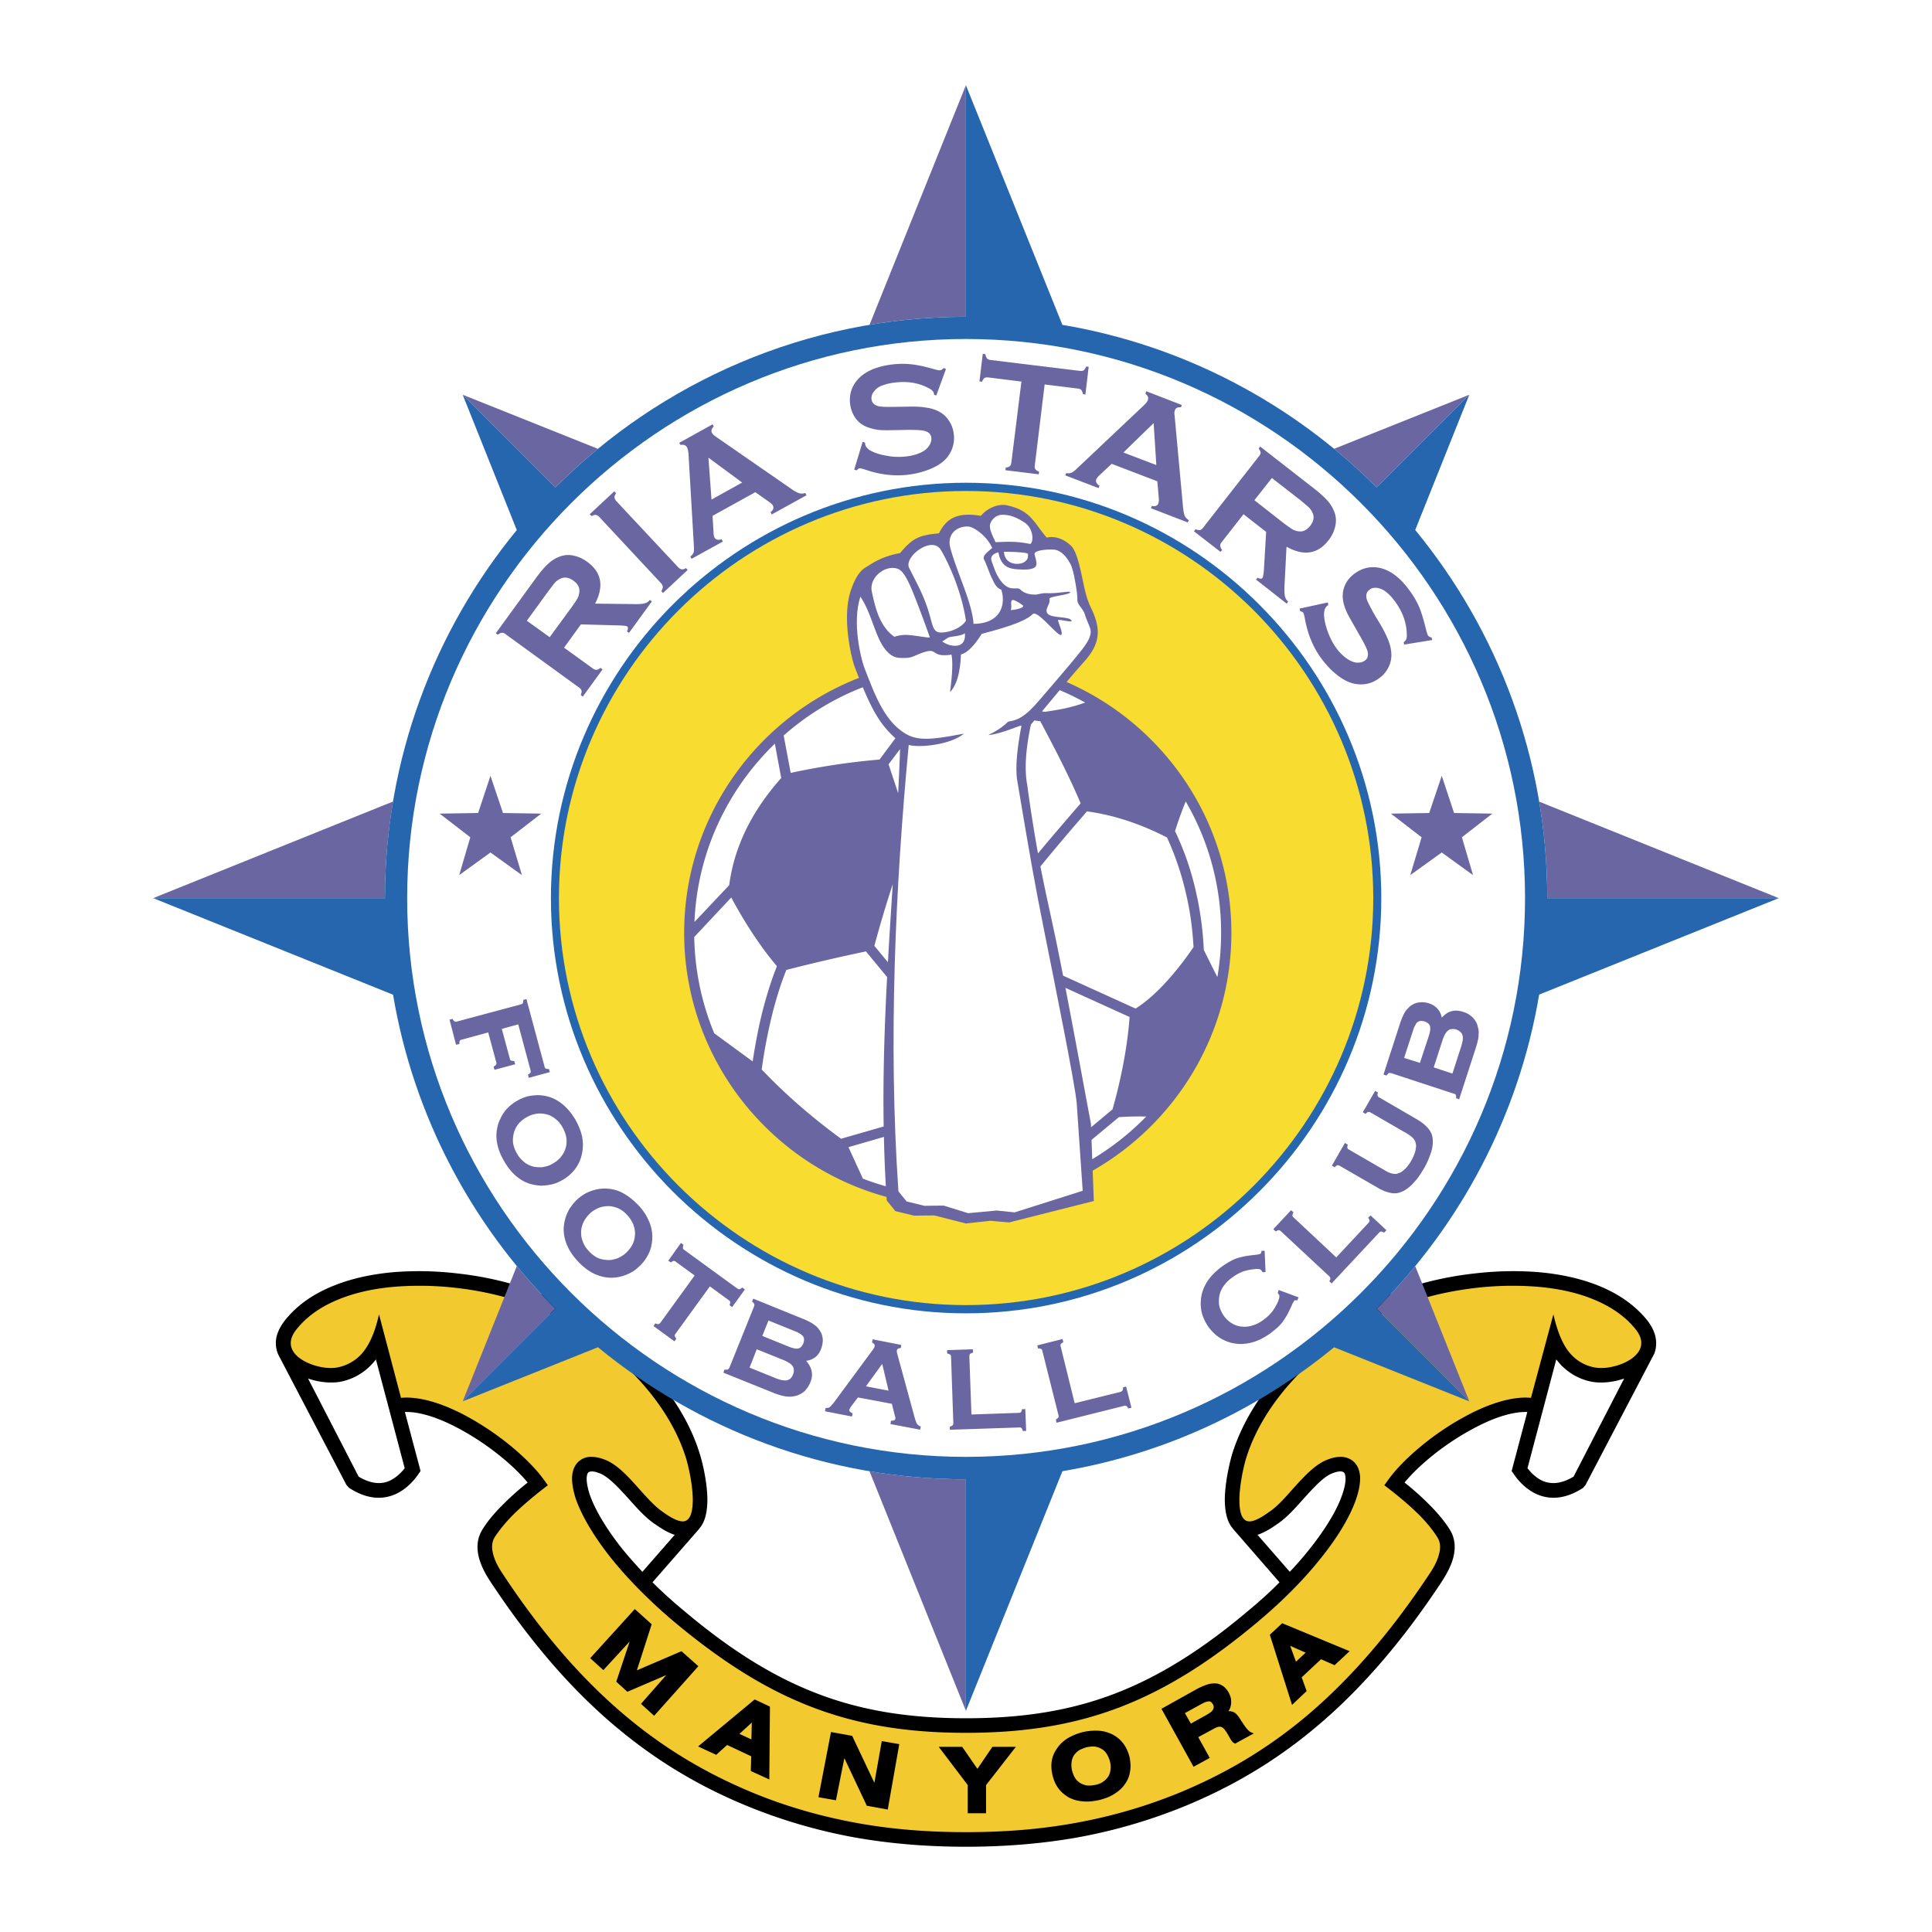 <svg xmlns="http://www.w3.org/2000/svg" width="2500" height="2500" viewBox="0 0 192.756 192.756"><g fill-rule="evenodd" clip-rule="evenodd"><path fill="#fff" d="M0 0h192.756v192.756H0V0z"/><path d="M127.656 157.867l-4.658-5.355v-.02c-.594-.656-.799-1.744-.799-2.914.02-1.641.451-3.529.717-4.451 1.15-3.756 3.611-7.264 6.709-10.137 3.346-3.098 7.449-5.477 11.387-6.688a33.757 33.757 0 0 1 6.135-1.252 32.794 32.794 0 0 1 6.156-.143c2.297.184 4.555.656 6.545 1.518 1.764.76 3.322 1.846 4.514 3.324.533.697.799 1.354.861 1.99.041.451-.021.902-.164 1.293l-6.873 13.129-.246.287c-1.867 1.211-3.406 1.15-4.596.637-1.15-.512-1.93-1.436-2.34-2.053l-.184-.266.082-.328 1.477-5.561c-1.621-.061-3.693.697-5.744 1.848-2.564 1.414-5.027 3.404-6.504 5.189a27.373 27.373 0 0 1 2.543 2.277c.842.842 1.479 1.643 1.949 2.381.574.902.615 1.867.369 2.832-.225.861-.697 1.701-1.189 2.461-4.084 6.176-8.207 10.834-12.453 14.402-4.268 3.592-8.658 6.094-13.213 7.961a53.52 53.52 0 0 1-10.67 3.1c-3.609.635-7.283.922-11.099.922-3.775 0-7.468-.287-11.059-.922a53.445 53.445 0 0 1-10.669-3.1c-4.575-1.867-8.945-4.369-13.213-7.961-4.247-3.568-8.371-8.227-12.454-14.402-.513-.76-.964-1.6-1.19-2.461-.246-.965-.205-1.93.369-2.832.451-.738 1.108-1.539 1.949-2.381a26.986 26.986 0 0 1 2.544-2.277c-1.477-1.785-3.96-3.775-6.504-5.189-2.052-1.15-4.144-1.908-5.745-1.848l1.477 5.561.082.328-.185.266c-.41.617-1.19 1.541-2.339 2.053-1.19.514-2.729.574-4.596-.637l-.267-.287-6.768-12.944c-.226-.451-.308-.943-.267-1.477.062-.637.349-1.293.882-1.99 1.169-1.479 2.729-2.564 4.514-3.324 1.99-.861 4.247-1.334 6.545-1.518a32.615 32.615 0 0 1 6.155.143c2.051.227 4.124.637 6.114 1.252 3.959 1.211 8.042 3.59 11.387 6.688 3.118 2.873 5.581 6.381 6.709 10.137.287.922.718 2.811.738 4.451 0 1.17-.205 2.258-.8 2.914v.02l-4.678 5.355a45.91 45.91 0 0 0 3.057 2.77c4.637 3.92 8.884 6.607 13.377 8.33s9.233 2.463 14.834 2.463c5.642 0 10.382-.74 14.875-2.463 4.473-1.723 8.74-4.41 13.377-8.33 1.108-.925 2.135-1.847 3.037-2.771z"/><path d="M31.124 136.141c.862.307 1.806.43 2.544.287a4.342 4.342 0 0 0 2.216-1.15c1.128-1.107 1.641-2.871 1.929-4.145l2.195 8.33c1.969-.184 4.452.658 6.832 1.99 2.995 1.662 5.909 4.104 7.407 6.156l.41.574-.554.43c-1.211.945-2.195 1.807-2.976 2.586-.759.779-1.333 1.498-1.764 2.154-.308.492-.329 1.088-.164 1.682.164.699.554 1.396.985 2.031 3.98 6.033 8.022 10.588 12.187 14.096 4.145 3.488 8.391 5.908 12.823 7.734 3.406 1.396 6.853 2.359 10.361 2.996 3.529.637 7.119.902 10.812.902 3.734 0 7.324-.266 10.833-.902a51.49 51.49 0 0 0 10.381-2.996c4.432-1.826 8.68-4.246 12.824-7.734 4.143-3.508 8.186-8.062 12.186-14.096.432-.635.822-1.332.984-2.031.166-.594.145-1.189-.184-1.682-.41-.656-.984-1.375-1.744-2.154-.779-.779-1.764-1.641-2.975-2.586l-.555-.43.41-.574c1.498-2.053 4.391-4.494 7.408-6.156 2.379-1.332 4.861-2.174 6.811-1.99l2.236-8.33c.268 1.129.779 3.059 1.908 4.145a4.195 4.195 0 0 0 2.195 1.15c.76.143 1.682.02 2.545-.287 1.6-.576 2.893-1.826 1.58-3.488-1.006-1.271-2.381-2.217-3.941-2.893-1.824-.801-3.918-1.232-6.072-1.396a31.718 31.718 0 0 0-5.889.123c-1.969.227-3.959.615-5.867 1.211-3.754 1.129-7.633 3.406-10.812 6.361-2.934 2.707-5.252 5.99-6.318 9.479-.246.842-.637 2.564-.656 4.062 0 .861.102 1.6.451 1.949.246.287.615.287.984.164.512-.164 1.107-.555 1.641-.945.697-.471 1.436-1.291 2.176-2.133 1.168-1.293 2.359-2.627 3.672-3.057a3.465 3.465 0 0 1 1.354-.227c.555.062.986.287 1.293.656.287.35.432.801.473 1.334.02.615-.104 1.354-.391 2.195-.555 1.643-1.744 3.715-3.549 5.951-1.58 1.988-3.674 4.145-6.217 6.277-4.76 4-9.15 6.771-13.787 8.555-4.658 1.785-9.561 2.566-15.388 2.566-5.786 0-10.689-.781-15.347-2.566-4.657-1.783-9.027-4.555-13.808-8.555-2.524-2.133-4.617-4.289-6.217-6.277-1.785-2.236-2.975-4.309-3.55-5.951-.267-.842-.39-1.58-.369-2.195.041-.533.185-.984.472-1.334a1.809 1.809 0 0 1 1.293-.656c.369-.02.841.041 1.354.227 1.313.43 2.503 1.764 3.652 3.057.759.842 1.498 1.662 2.175 2.133.534.391 1.128.781 1.662.945.369.123.718.123.985-.164.328-.35.451-1.088.451-1.949-.02-1.498-.41-3.221-.657-4.062-1.066-3.488-3.385-6.771-6.319-9.479-3.18-2.955-7.058-5.232-10.812-6.361a32.422 32.422 0 0 0-5.868-1.211 31.715 31.715 0 0 0-5.889-.123c-2.154.164-4.247.596-6.073 1.396-1.58.676-2.934 1.621-3.939 2.893-1.271 1.599-.183 2.851 1.561 3.488z" fill="#f2ca30"/><path d="M137.348 48.627l9.246-9.245-13.494 5.397a58.637 58.637 0 0 1 4.248 3.848zM177.471 89.607l-23.908-9.628c.527 3.133.807 6.349.807 9.628h23.101zM15.285 89.607h23.123c0-3.283.28-6.503.808-9.64l-23.931 9.64zM96.368 8.504l-9.616 23.907a57.967 57.967 0 0 1 9.616-.805V8.504zM96.368 170.689v-23.102a57.79 57.79 0 0 1-9.619-.805l9.619 23.907zM59.657 44.781l-13.495-5.398 9.248 9.251a58.48 58.48 0 0 1 4.247-3.853zM137.348 130.57l9.246 9.242-5.396-13.49a58.942 58.942 0 0 1-3.85 4.248zM46.163 139.812l9.248-9.248a58.69 58.69 0 0 1-3.848-4.25l-5.4 13.498z" fill="#6a66a1"/><path d="M146.594 139.812l-9.246-9.242c8.35-8.348 14.174-19.219 16.215-31.34l23.908-9.623h-23.102c0-13.918-4.947-26.717-13.172-36.732l5.396-13.493-9.246 9.245c-8.35-8.35-19.223-14.174-31.352-16.215L96.368 8.504v23.102c-15.965 0-30.458 6.517-40.958 17.027l-9.248-9.251 5.399 13.502c-8.214 10.013-13.155 22.809-13.155 36.723H15.285l23.93 9.635c2.041 12.113 7.857 22.977 16.196 31.322l-9.248 9.248 13.493-5.398c10.008 8.225 22.801 13.174 36.712 13.174v23.102l9.63-23.908c10.166-1.711 19.449-6.078 27.104-12.365l13.492 5.395z" fill="#2566af"/><path d="M96.368 145.352c30.734 0 55.785-25.051 55.785-55.744 0-30.714-25.051-55.786-55.785-55.786-30.693 0-55.745 25.072-55.745 55.786 0 30.693 25.051 55.744 55.745 55.744z" fill="#fff"/><path d="M96.368 48.164c11.427 0 21.789 4.657 29.279 12.167 7.508 7.509 12.166 17.87 12.166 29.277 0 11.387-4.658 21.748-12.166 29.258-7.49 7.508-17.852 12.166-29.279 12.166-11.387 0-21.748-4.658-29.257-12.166-7.489-7.51-12.146-17.871-12.146-29.258 0-11.407 4.657-21.768 12.146-29.277 7.509-7.51 17.87-12.167 29.257-12.167z" fill="#2566af"/><path d="M96.368 48.984c-11.161 0-21.317 4.555-28.683 11.92s-11.92 17.521-11.92 28.703c0 11.162 4.555 21.316 11.92 28.684 7.366 7.365 17.521 11.92 28.683 11.92 11.203 0 21.359-4.555 28.724-11.92 7.344-7.367 11.92-17.521 11.92-28.684 0-11.182-4.576-21.337-11.92-28.703-7.365-7.365-17.522-11.92-28.724-11.92z" fill="#f9dc30"/><path d="M142.879 63.859l-2.789.451-.041-.246c.041-.041.082-.062.102-.082.145-.103.227-.328.205-.697-.02-1.149-.41-2.216-1.148-3.242-.328-.451-.656-.8-1.025-1.066a1.874 1.874 0 0 0-.82-.329c-.287-.02-.535.021-.719.185-.328.226-.41.595-.246 1.067.102.247.35.739.758 1.457l.637 1.066c.369.636.615 1.17.779 1.621.166.451.246.882.246 1.313 0 .452-.102.862-.328 1.292a2.89 2.89 0 0 1-.902 1.026c-.615.452-1.293.657-2.051.595-.699-.041-1.416-.349-2.176-.964-.553-.431-1.066-.985-1.539-1.621-.842-1.149-1.373-2.483-1.641-4.001-.062-.328-.123-.492-.145-.554-.041-.042-.143-.103-.328-.165l-.041-.246 2.811-.616.043.267c-.043.021-.062.041-.084.062-.184.123-.287.349-.326.656-.043.452.061 1.026.285 1.724.246.718.555 1.333.924 1.846.41.554.861.965 1.355 1.231.266.144.533.226.799.226.268 0 .492-.062.697-.205.287-.205.369-.513.268-.923-.062-.267-.309-.759-.719-1.477l-.594-1.047c-.41-.718-.699-1.21-.822-1.539a3.996 3.996 0 0 1-.307-1.026 2.688 2.688 0 0 1 .205-1.539c.205-.452.514-.821.965-1.149.738-.533 1.518-.718 2.379-.574 1.107.205 2.135.964 3.098 2.297.41.554.719 1.108.965 1.662.227.575.451 1.313.678 2.257.082.308.143.493.184.554.062.083.186.165.369.205l.039.248zM104.225 38.356l-.984 8.084c-.02.164 0 .287.062.369.061.103.184.185.369.246l-.041.267-3.324-.41.041-.267c.186-.021.328-.062.41-.144s.123-.185.145-.349l1.006-8.084-3.305-.41c-.164-.021-.287 0-.389.062-.082.062-.164.185-.246.369l-.246-.041.328-2.749.266.041a.85.85 0 0 0 .145.41.555.555 0 0 0 .348.164l8.926 1.088c.164.02.307 0 .391-.062.08-.062.164-.185.244-.37l.248.021-.328 2.77-.248-.041c-.039-.185-.082-.328-.164-.41-.061-.082-.184-.123-.348-.144l-3.306-.41zM94.377 36.817l-.964 2.647-.226-.082c0-.062 0-.103-.021-.144-.021-.165-.185-.349-.513-.513-1.005-.534-2.134-.718-3.385-.554a4.787 4.787 0 0 0-1.437.369 1.7 1.7 0 0 0-.677.575 1 1 0 0 0-.206.697c.042.41.329.656.821.738.267.041.8.062 1.642.041l1.231-.02c.738-.021 1.354.02 1.805.103.472.062.903.205 1.272.41.39.205.718.513.964.903.267.39.411.82.472 1.292a3.008 3.008 0 0 1-.472 2.093c-.369.595-1.005 1.067-1.908 1.436a8.732 8.732 0 0 1-2.154.554c-1.415.164-2.852 0-4.308-.513-.308-.082-.493-.144-.554-.123-.062 0-.165.062-.288.205l-.246-.082.841-2.77.226.082c.021.042.021.083.021.103.021.246.164.431.41.616.39.246.944.451 1.662.574a6.372 6.372 0 0 0 2.052.082c.697-.082 1.272-.267 1.744-.554.246-.164.451-.369.575-.615a1.1 1.1 0 0 0 .164-.697c-.041-.349-.267-.575-.677-.677-.267-.082-.82-.103-1.641-.103l-1.211.021c-.821.02-1.395.02-1.744-.021a4.944 4.944 0 0 1-1.025-.246 2.51 2.51 0 0 1-1.252-.902c-.287-.39-.472-.862-.554-1.416-.103-.902.123-1.682.656-2.339.718-.882 1.888-1.416 3.508-1.621a8.626 8.626 0 0 1 1.929-.021c.616.062 1.375.226 2.298.493.328.082.513.123.574.103.124 0 .226-.083.37-.226l.226.102zM65.961 58.196l-6.196-6.647a.667.667 0 0 0-.328-.185c-.103 0-.246.041-.431.123l-.164-.185 2.441-2.277.185.185c-.103.164-.164.288-.164.411a.77.77 0 0 0 .164.349l6.196 6.627c.123.124.226.185.349.205.123.021.246-.021.431-.123l.164.185-2.462 2.298-.164-.185c.103-.185.144-.308.144-.431 0-.104-.062-.227-.165-.35zM48.933 77.4l1.251 3.714 3.816.061-3.057 2.36 1.129 3.775-3.139-2.257-3.119 2.257 1.108-3.775-3.057-2.36 3.837-.061 1.231-3.714zM143.844 77.4l-1.252 3.714-3.817.061 3.059 2.36-1.129 3.775 3.139-2.257 3.119 2.257-1.108-3.775 3.036-2.36-3.817-.061-1.23-3.714zM48.707 103.006l-2.626.717c-.062 0-.103.021-.123.041a.276.276 0 0 0-.082.062c-.021.041-.021.061-.041.102v.226l-.062.02-.185.041-.082.021-.021-.062-.616-2.359-.021-.082.062-.02.184-.041.062-.021.021.062c.041.061.083.102.103.143.041.021.061.041.082.062.041 0 .062.02.103.02s.082 0 .123-.02l6.36-1.703a.335.335 0 0 0 .123-.061c.041 0 .062-.021.082-.062.021-.021.021-.061.041-.104 0-.041 0-.102.021-.164v-.061l.041-.02.185-.043.082-.02.021.082 1.785 6.648c0 .061.021.102.041.121.021.041.041.062.062.062.021.02.062.041.103.041.062.02.103.02.185.02h.062v.062l.062.184.021.062-.082.021-1.949.533-.082.02-.021-.082-.041-.184-.021-.041.062-.043c.062-.039.103-.061.123-.102.041-.021.062-.061.082-.082 0-.02.021-.062.021-.082 0-.041-.021-.082-.021-.123l-1.231-4.596-1.641.451.8 2.955c0 .061.021.102.041.123.021.041.041.061.061.082.041 0 .062.02.103.02a.558.558 0 0 0 .185.021h.062v.061l.062.186.021.082-.082.02-1.908.514-.062.02-.041-.082-.042-.184-.02-.061.062-.021c.061-.041.103-.062.123-.104.042-.02.062-.061.082-.082 0-.02.021-.061.021-.102 0-.021 0-.082-.021-.123l-.804-2.971zM107.221 139.998l4.576-1.129.123-.062.061-.061a.157.157 0 0 0 .041-.104c.021-.041.021-.102.021-.164v-.061l.061-.021.186-.041.061-.02.021.082.492 1.949.02.082-.082.02-.164.041-.061.021-.041-.062a.706.706 0 0 0-.082-.123l-.082-.082c-.041 0-.062-.02-.104-.02s-.082 0-.123.02l-6.646 1.662-.082.021-.021-.082-.041-.186-.02-.062.061-.02c.041-.041.104-.062.123-.104.041-.02.062-.061.082-.082.021-.02.021-.061.021-.082 0-.041 0-.082-.021-.143l-1.6-6.381c0-.062-.021-.104-.041-.123-.02-.041-.041-.062-.061-.082-.021-.021-.062-.021-.104-.041-.041 0-.104-.021-.164-.021h-.062l-.02-.061-.041-.164-.021-.082.082-.021 2.359-.594.084-.021.02.082.041.186.02.061-.061.021c-.062.041-.104.061-.143.102-.021.021-.062.041-.062.082-.021.021-.021.041-.021.082s0 .082.021.145l1.394 5.643zM96.921 141.125l4.719-.164c.041 0 .082 0 .123-.02.041 0 .062-.021.082-.041.02-.021.041-.041.062-.082a.4.4 0 0 0 .039-.164l.021-.062h.246l.082-.02v.082l.082 2.01v.082l-.082.021h-.246l-.02-.062c-.021-.061-.041-.123-.062-.164-.021-.02-.041-.061-.082-.082h.021c-.043-.02-.062-.02-.104-.041h-.123l-6.833.227-.082.02v-.328l.062-.02a.98.98 0 0 0 .144-.062c.041-.021.082-.062.103-.082h-.021c.021-.02.042-.041.042-.082.02-.041.02-.082.02-.123l-.226-6.586c0-.062-.02-.104-.02-.145-.021-.02-.042-.039-.042-.061a.113.113 0 0 0-.103-.062 1.456 1.456 0 0 0-.164-.061l-.062-.02v-.33h.082l2.4-.082h.083v.082l.02.186v.061l-.062.021c-.061.02-.123.041-.164.062a.257.257 0 0 0-.082.061c-.021.02-.041.041-.041.082s-.021.082-.021.143l.209 5.806zM70.824 128.344l-3.426 4.719c-.021.041-.062.082-.062.102-.021.041-.021.082-.021.104 0 .02.021.062.041.104s.041.08.082.143l.041.041-.041.062-.103.143-.041.062-.062-.041-1.97-1.438-.062-.041.042-.061.103-.164.041-.041.062.02c.062.021.103.041.164.041.041.021.082.021.103 0 .021 0 .062-.02.082-.041.041-.02.062-.061.103-.102l3.406-4.699-1.887-1.375c-.041-.041-.082-.061-.103-.061-.041-.021-.062-.021-.103-.021-.021 0-.062.021-.103.041-.042.021-.083.041-.144.082l-.041.041-.041-.041-.144-.102-.083-.041.062-.062 1.169-1.641.062-.062.062.041.144.123.041.021-.021.061c-.021.062-.021.123-.041.164v.123c.021.021.021.041.041.084.021.02.062.041.103.08l5.272 3.838.123.061c.021.021.062.021.082.021a.16.16 0 0 0 .103-.041.364.364 0 0 0 .144-.104l.062-.02.041.02.144.123.082.041-.062.062-1.17 1.621-.062.082-.062-.062-.144-.102-.061-.041.041-.041c.021-.062.021-.123.041-.164v-.123c-.021-.021-.021-.041-.041-.082-.041-.021-.062-.062-.102-.082l-1.886-1.375zM133.318 125.451l3.221-3.447c.021-.041.062-.061.062-.104.02-.041.041-.061.041-.102 0-.021-.021-.062-.021-.104a1.08 1.08 0 0 0-.082-.143l-.041-.062.041-.041.145-.123.041-.061.062.041 1.477 1.375.061.061-.061.062-.123.123-.041.061-.062-.041c-.061-.02-.102-.041-.143-.061-.041 0-.082-.021-.123-.021-.021.021-.041.021-.082.041-.021.021-.062.041-.104.082l-4.678 5.006-.041.062-.061-.062-.145-.123-.041-.041.041-.041c.021-.061.041-.123.062-.164v-.102c0-.041 0-.062-.021-.082-.02-.041-.062-.082-.082-.104l-4.822-4.492c-.041-.041-.082-.062-.102-.082-.041-.021-.062-.021-.104-.021-.02-.02-.061 0-.102.021-.041 0-.104.041-.145.061l-.061.041-.041-.041-.145-.123-.061-.061.061-.062 1.662-1.785.062-.041.041.041.143.123.041.041-.02.062c-.041.061-.062.102-.062.164-.02.041-.02.061-.02.102 0 .021.02.062.041.082 0 .041.041.062.082.104l4.25 3.981zM127.574 128.691l.082.041 1.826.678.082.021-.041.082-.062.164-.02.061h-.062a.23.23 0 0 0-.164 0c-.02 0-.061 0-.082.021 0 0-.041.061-.082.143a1.528 1.528 0 0 0-.184.369c-.164.35-.309.658-.453.924-.164.268-.307.492-.451.697-.143.186-.307.369-.512.555s-.432.369-.678.553a5.99 5.99 0 0 1-1.498.822 4.37 4.37 0 0 1-1.496.266 3.932 3.932 0 0 1-1.683-.389 4.313 4.313 0 0 1-.82-.535 6.085 6.085 0 0 1-.697-.758 5.19 5.19 0 0 1-.617-1.211 4.059 4.059 0 0 1-.162-1.312c.02-.678.225-1.314.574-1.908.369-.596.881-1.129 1.58-1.643.246-.164.492-.328.717-.451.246-.143.473-.246.697-.328.227-.082.473-.143.781-.205.307-.061.635-.102 1.025-.143.164-.021.307-.041.41-.062.102-.02.143-.041.164-.061.02 0 .041-.021.062-.062.02-.041.02-.082.039-.143l.021-.082h.306v.082l.084 1.947v.084h-.062l-.205.02h-.041l-.02-.061c-.021-.021-.021-.043-.041-.062-.021-.02-.021-.041-.043-.041a.255.255 0 0 0-.102-.104.303.303 0 0 0-.145-.039c-.061-.021-.143-.021-.225-.021-.104 0-.227.021-.369.041a4.718 4.718 0 0 0-1.066.246c-.33.145-.658.309-.945.533a3.316 3.316 0 0 0-.861.82 2.432 2.432 0 0 0-.451.924 2.89 2.89 0 0 0-.041 1.107c.082.35.246.699.473 1.027.246.328.512.574.84.758.309.186.656.287 1.066.309.33.02.658-.021 1.006-.145.35-.102.697-.287 1.047-.553.309-.227.574-.473.801-.738.225-.289.41-.596.574-.945.061-.123.102-.246.123-.328a.614.614 0 0 0 .061-.246.17.17 0 0 0 0-.143c0-.043-.02-.082-.041-.125-.02-.02-.02-.041-.041-.041-.02-.02-.041-.041-.041-.061l-.04-.04.021-.041.061-.186.021-.082zM137.607 109.488l3.773 2.195c.35.205.658.432.883.656.246.227.41.451.514.697h.02c.123.328.186.699.145 1.107-.021.391-.145.844-.35 1.334a7.068 7.068 0 0 1-.656 1.314c-.246.41-.512.799-.82 1.127a3.892 3.892 0 0 1-1.047.883c-.205.104-.41.186-.615.227-.227.041-.43.041-.656 0a4.525 4.525 0 0 1-.656-.186c-.227-.102-.473-.205-.697-.348l-3.775-2.176c-.104-.062-.164-.062-.246-.062-.062.021-.123.084-.205.145l-.041.062-.062-.041-.164-.082-.061-.041.039-.082 1.211-2.113.041-.062.082.041.145.082.062.041-.021.062c-.021.102-.041.184-.021.266a.258.258 0 0 0 .164.164l3.365 1.949c.205.123.451.268.697.369.248.082.514.145.74.082.121-.041.246-.082.369-.143.123-.062.225-.164.348-.268.246-.205.451-.492.656-.82.186-.309.328-.656.432-.984.041-.164.061-.328.082-.492 0-.164-.021-.309-.062-.432-.082-.246-.246-.432-.451-.596s-.451-.307-.676-.43l-3.365-1.949c-.082-.041-.164-.062-.227-.041a.419.419 0 0 0-.205.143l-.041.041-.061-.02-.164-.104-.062-.041.041-.061 1.148-1.99.043-.082.061.041.164.104.041.02v.062a.408.408 0 0 0-.02.266c.017.065.058.125.161.166zM124.066 51.302l-2.197 2.811c-.102.123-.143.246-.123.349 0 .123.062.247.186.411l-.164.185-2.646-2.052.164-.205c.186.082.328.103.432.082a.53.53 0 0 0 .307-.226l5.602-7.161a.556.556 0 0 0 .143-.349c-.02-.123-.082-.246-.184-.41l.143-.185 5.295 4.124c.656.513 1.127.944 1.455 1.313.309.369.535.759.678 1.169.164.452.164.944.041 1.437a3.447 3.447 0 0 1-.656 1.313c-1.066 1.375-2.463 1.6-4.186.636l-.186 3.611c-.041.636-.02 1.067.021 1.292s.145.41.328.574l-.143.205-3.059-2.4.145-.185c.246.123.41.123.492.021.061-.082.104-.328.145-.779l.225-3.816-2.258-1.765zm1.086-1.395l2.854 2.237c.43.328.738.533.922.656.186.103.391.185.596.205.451.082.84-.103 1.189-.534.35-.451.432-.882.246-1.292a1.852 1.852 0 0 0-.348-.533c-.145-.144-.453-.39-.863-.739l-2.852-2.216-1.744 2.216zM115.469 48.02l-4.555-1.744-1.23 1.149c-.164.164-.268.287-.309.41-.082.206.021.431.328.636l-.102.226-3.324-1.272.102-.226a.9.9 0 0 0 .535-.041 2.38 2.38 0 0 0 .553-.431l6.648-6.278c.205-.205.348-.369.41-.533.082-.226 0-.431-.246-.636l.082-.247 3.549 1.375-.082.226c-.328-.021-.514.062-.596.267a.965.965 0 0 0-.041.554l.842 9.171c.041.39.104.677.164.841.082.164.227.308.41.431l-.102.226-3.674-1.416.082-.226c.35.062.576-.021.658-.267.041-.103.061-.287.041-.514l-.143-1.681zm-.102-1.621l-.268-4.186-3.016 2.934 3.284 1.252zM75.358 49.107l-4.268 2.359.103 1.683c0 .226.041.39.103.492.103.206.349.267.698.164l.123.226-3.119 1.723-.123-.226c.164-.123.267-.267.329-.41.041-.144.041-.39.021-.718l-.534-9.13a1.842 1.842 0 0 0-.144-.636c-.123-.226-.349-.287-.656-.246l-.123-.205 3.324-1.847.123.206c-.226.225-.287.451-.185.636.082.144.205.267.39.39l7.591 5.252c.308.226.574.349.738.39.185.062.37.041.595-.021l.123.226L77 51.323l-.123-.226c.287-.205.349-.431.226-.677-.062-.102-.185-.205-.37-.349l-1.375-.964zm-1.313-.964l-3.365-2.482.308 4.185 3.057-1.703zM56.277 64.618l2.893 2.093a.654.654 0 0 0 .349.123c.123-.02.246-.082.39-.205l.205.164-1.97 2.708-.205-.165c.082-.185.103-.328.082-.431a.656.656 0 0 0-.246-.308l-7.345-5.334c-.123-.103-.246-.143-.369-.124-.103 0-.226.062-.39.185l-.205-.144 3.939-5.417c.492-.677.903-1.169 1.272-1.498a3.376 3.376 0 0 1 1.128-.718 2.351 2.351 0 0 1 1.457-.103c.472.103.923.308 1.334.616 1.415 1.026 1.683 2.42.779 4.165l3.611.041c.636.021 1.067 0 1.292-.062a.896.896 0 0 0 .555-.349l.205.144-2.278 3.139-.205-.143c.123-.247.123-.411.02-.493-.082-.062-.349-.082-.779-.103l-3.837-.103-1.682 2.322zm-1.436-1.046l2.134-2.914c.308-.431.533-.759.636-.944a1.75 1.75 0 0 0 .185-.615c.062-.452-.124-.841-.595-1.17-.451-.328-.882-.39-1.292-.185a1.74 1.74 0 0 0-.513.349c-.144.165-.37.472-.698.903l-2.134 2.934 2.277 1.642zM57.406 111.705c.329.594.575 1.189.677 1.742a4.089 4.089 0 0 1-.021 1.662 3.798 3.798 0 0 1-.677 1.52c-.328.43-.759.82-1.312 1.127-.329.186-.657.33-1.026.41a4.845 4.845 0 0 1-1.108.125c-.759-.041-1.457-.246-2.052-.658-.615-.41-1.149-1.004-1.6-1.805-.349-.596-.574-1.17-.677-1.723a3.766 3.766 0 0 1 .021-1.662 3.02 3.02 0 0 1 .287-.82 4.1 4.1 0 0 1 .451-.76c.164-.205.349-.391.554-.574.205-.164.41-.328.657-.451.328-.207.697-.35 1.046-.451a5.206 5.206 0 0 1 1.149-.123c.739.039 1.416.246 2.011.656.615.41 1.148 1.004 1.62 1.785zm-1.292.758a2.412 2.412 0 0 0-.637-.779 2.323 2.323 0 0 0-.82-.471c-.349-.104-.718-.145-1.067-.104s-.718.164-1.067.369a2.79 2.79 0 0 0-.862.738 2.378 2.378 0 0 0-.431.984c-.062.328-.083.637-.021.943.062.309.185.637.37.945.184.328.39.574.636.779.246.227.513.369.821.473.185.061.369.102.554.102.185.021.39.021.574 0 .185-.041.349-.082.513-.123.164-.062.328-.143.472-.225.369-.205.677-.473.882-.76.226-.287.37-.615.452-.984a2.424 2.424 0 0 0 0-.945 3.05 3.05 0 0 0-.369-.942zM88.981 140.059l-3.385-.635-.698.922c-.041.062-.082.123-.102.164a.997.997 0 0 1-.062.145c0 .061.021.102.041.164.042.041.123.102.226.164l.062.02v.062l-.041.184-.021.062h-.082l-2.523-.492-.082-.021.02-.082.021-.184.02-.062h.062c.082 0 .144 0 .206-.02.041 0 .082-.021.123-.062a.376.376 0 0 0 .144-.123c.062-.061.123-.143.185-.225h.021l3.939-5.336c.062-.082.103-.143.144-.225a.33.33 0 0 0 .062-.164c.021-.062 0-.123-.021-.186-.041-.061-.102-.102-.185-.164l-.061-.02.02-.062.041-.184v-.082l.083.02 2.708.533.082.021-.021.061-.021.186-.021.061h-.062c-.103.021-.185.041-.226.082-.062.021-.082.062-.082.123-.021.041-.021.104-.021.164.021.062.021.123.041.186l1.764 6.463c.041.143.083.246.123.35a.626.626 0 0 0 .103.203.323.323 0 0 0 .124.123.395.395 0 0 0 .185.104l.062.021-.021.061-.041.186-.021.082-.062-.021-2.811-.533-.082-.021.021-.08.021-.186.021-.062h.062c.123 0 .205-.02.267-.041a.45.45 0 0 0 .103-.164v-.123c-.021-.061-.041-.143-.062-.205l-.29-1.152zm-.328-1.313l-.636-2.668-1.621 2.236 2.257.432zM80.426 135.771c.267.307.451.615.533.943.103.389.062.799-.123 1.23a2.751 2.751 0 0 1-.554.842 2.241 2.241 0 0 1-.841.471 4.055 4.055 0 0 1-.493.082c-.164.021-.349 0-.534-.02a3.755 3.755 0 0 1-.574-.123c-.205-.062-.431-.123-.657-.227l-4.944-1.99-.062-.041.021-.061.062-.186.021-.041h.247c.041 0 .082-.02.103-.02l.062-.062c.041-.041.062-.082.083-.123l2.462-6.113c.02-.041.02-.082.02-.123.021-.041 0-.062 0-.082 0-.041-.02-.062-.061-.104a.352.352 0 0 0-.124-.123l-.041-.02.021-.062.062-.164.041-.082.061.021 4.904 1.99c.226.082.431.184.616.287.185.082.349.184.472.287.144.082.267.205.369.307.103.123.185.246.267.369.164.268.226.555.246.842 0 .309-.062.615-.185.943-.144.369-.37.656-.636.842-.249.167-.536.27-.844.311zm-5.642.676l2.585 1.047c.247.104.472.164.657.205.185.021.328.041.472.021.123-.043.246-.082.369-.186.103-.104.185-.225.246-.391.082-.184.103-.328.082-.471a.676.676 0 0 0-.123-.391 1.327 1.327 0 0 0-.349-.307 4.233 4.233 0 0 0-.616-.309l-2.605-1.047-.718 1.829zm1.272-3.16l2.688 1.088c.205.082.39.123.533.164.144.021.267.021.369 0a.792.792 0 0 0 .287-.164c.083-.082.144-.205.206-.328.061-.145.082-.287.082-.389a.541.541 0 0 0-.082-.309 1.062 1.062 0 0 0-.267-.246 2.34 2.34 0 0 0-.513-.268l-2.688-1.086-.615 1.538zM63.664 120.219c.472.492.821 1.006 1.047 1.539a3.81 3.81 0 0 1 .369 1.621c0 .594-.103 1.129-.329 1.621a4.111 4.111 0 0 1-1.026 1.395 3.44 3.44 0 0 1-.903.637 4.363 4.363 0 0 1-1.067.369 3.85 3.85 0 0 1-2.154-.186c-.677-.246-1.333-.719-1.949-1.375-.472-.512-.821-1.025-1.046-1.539a4.15 4.15 0 0 1-.37-1.619c0-.287.041-.596.103-.863.062-.287.164-.574.287-.84.103-.246.246-.473.41-.678.144-.225.328-.41.513-.596.308-.287.616-.492.944-.676a4.708 4.708 0 0 1 1.067-.369 3.958 3.958 0 0 1 2.134.164c.677.266 1.334.738 1.97 1.395zm-1.088 1.006a2.965 2.965 0 0 0-.779-.615 2.826 2.826 0 0 0-.903-.268 2.713 2.713 0 0 0-1.087.145 2.85 2.85 0 0 0-.964.594c-.287.287-.513.596-.657.924s-.226.678-.205 1.066c0 .309.082.615.205.902.123.309.308.574.554.842.246.268.513.473.8.637.287.143.595.225.903.246.185.02.39.02.575 0a5.14 5.14 0 0 0 .554-.145 2.04 2.04 0 0 0 .472-.246 1.94 1.94 0 0 0 .411-.307c.308-.289.554-.617.698-.945s.205-.676.205-1.066a2.765 2.765 0 0 0-.205-.902 3.337 3.337 0 0 0-.577-.862zM122.855 93.075c0-11.185-6.789-20.825-16.445-25.032a95.15 95.15 0 0 1 1.775-2.05c1.477-1.662 1.744-3.057.738-5.191-.369-.759-.533-1.272-.738-2.175-.35-1.58-.678-3.549-1.334-4.186-.799-.738-1.662-.985-2.42-.8-1.334-1.559-1.58-2.729-4.043-3.241-.637-.123-1.785.164-2.523 1.066-2.585-.451-3.549.472-4.185 1.744-1.99.185-2.626.472-3.878 1.97-1.97.369-2.852 1.087-3.447 1.436-.739.431-1.19 1.477-1.477 2.318-.903 2.729.082 6.771.39 7.591.151.394.295.762.434 1.108C75.513 71.6 68.259 81.512 68.259 93.075c0 12.56 8.582 23.195 20.188 26.341l.022.352.862 1.066 1.867.451 2.032-.02 3.139.801 2.441-.268 1.867.164 8.453-2.135-.113-3.031c8.249-4.704 13.838-13.585 13.838-23.721zM143.844 101.527c.287-.307.574-.512.902-.615.391-.123.801-.102 1.232.041.348.104.635.268.881.492.227.205.41.473.533.801l.123.492c.021.164.021.35 0 .533 0 .164-.02.369-.082.574a5.695 5.695 0 0 1-.184.678l-1.643 5.068-.02.082-.082-.021-.164-.061-.062-.021v-.061-.166c-.02-.041-.02-.08-.041-.121v.02c-.02-.041-.041-.062-.061-.082-.041-.02-.082-.041-.123-.041l-6.258-2.053c-.061 0-.104-.02-.145-.02-.02 0-.061 0-.082.02-.041 0-.061.021-.082.062l-.123.123-.02.062-.062-.021-.184-.061-.062-.021.021-.082 1.621-5.006c.082-.246.164-.451.246-.656.082-.186.164-.35.246-.492.102-.145.184-.268.307-.369.104-.123.205-.227.35-.309.246-.164.514-.266.82-.287.287-.041.615 0 .943.102.369.125.678.33.883.596.186.227.309.492.372.82zm1.066 5.582l.861-2.668c.084-.246.123-.473.166-.656.02-.205.02-.35-.021-.473a.66.66 0 0 0-.205-.348 1.122 1.122 0 0 0-.41-.246.986.986 0 0 0-.473-.043.511.511 0 0 0-.369.166h-.02.02-.02c-.082.08-.186.205-.268.348a3.818 3.818 0 0 0-.266.637l-.863 2.666 1.868.617zm-3.242-1.068l.904-2.748a3.56 3.56 0 0 0 .123-.555c0-.143 0-.268-.021-.369a.77.77 0 0 0-.184-.268.95.95 0 0 0-.35-.184 1.514 1.514 0 0 0-.389-.062c-.125.021-.207.041-.287.104a.63.63 0 0 0-.248.307 2.007 2.007 0 0 0-.225.514l-.902 2.77 1.579.491z" fill="#6a66a1"/><path d="M117.232 82.919c.35-1.088.699-2.073 1.068-2.955a25.91 25.91 0 0 1 3.529 13.11c0 1.498-.125 2.974-.371 4.412-.492-.965-.963-1.929-1.354-2.708a32.66 32.66 0 0 0-.76-5.704 28.498 28.498 0 0 0-2.112-6.155zM69.286 91.987c.287-6.976 3.323-13.253 8.021-17.788l.636 3.426c-2.873 3.221-4.678 6.771-5.191 10.689l-3.466 3.673zM75.091 105.898l-3.836-2.811a26.32 26.32 0 0 1-1.99-9.603l3.693-3.939c1.457 2.708 2.975 4.985 4.555 6.853-.534 1.334-.985 2.77-1.395 4.33-.411 1.6-.739 3.323-1.027 5.17zM88.653 76.251l.957 2.888c.074-1.463.138-2.93.19-4.404l-1.147 1.516zM104.266 71.019c.883-.144 2.299-.308 4.002-.923-.82-.459-1.67-.872-2.541-1.241l-1.77 2.123.309.041zM86.082 68.567a26.363 26.363 0 0 0-7.913 4.832h.021l.698 3.714a70.496 70.496 0 0 1 8.863-1.334l1.581-2.119c-1.369-1.263-2.146-2.452-3.25-5.093zM108.855 112.469l2.141-1.791c.801-2.789 1.498-6.236 1.703-9.211l-6.4-2.91c.877 4.541 1.748 9.309 2.543 13.559l.013.353zM114.361 111.396c-.883-.02-1.826 0-2.729.062l-2.73 2.27.072 1.924a26.574 26.574 0 0 0 5.387-4.256zM106.062 97.34l7.232 3.285c2.277-1.416 4.492-4.227 5.785-6.134-.102-1.785-.328-3.529-.719-5.191a28.598 28.598 0 0 0-1.928-5.745c-2.523-1.293-5.15-2.216-7.98-2.605a226.544 226.544 0 0 0-4.648 5.492c.541 2.802 1.068 4.983 1.734 8.254.175.865.351 1.749.524 2.644zM84.652 114.453l1.437 3.139c.747.289 1.512.543 2.292.764a142.908 142.908 0 0 1-.194-4.928l-3.535 1.025zM87.237 94.367L88.588 96c.147-2.602.315-5.192.482-7.783a113.23 113.23 0 0 0-1.833 6.15zM88.507 97.479l-2.111-2.557a184.91 184.91 0 0 0-7.94 1.846c-.513 1.271-.964 2.688-1.354 4.207a52.24 52.24 0 0 0-1.108 5.725c2.4 2.523 5.006 4.779 7.919 6.912l4.251-1.223c-.081-5.078.085-10.02.343-14.91zM102.482 78.282a161.21 161.21 0 0 0 1.078 6.863c1.395-1.681 2.854-3.371 4.256-4.996-1.15-2.729-2.586-5.478-4.021-8.186l-.598-.083-.346.411c-.472 2.257-.677 4.33-.369 5.991z" fill="#fff"/><path d="M92.469 64.987c-1.026.266-1.333.636-2.072.657-.779.02-1.231.02-1.826-.575-1.23-1.189-1.518-3.774-2.729-5.539-.861 2.605.083 6.257.37 7.017 1.067 2.77 2.113 5.724 4.514 6.853 1.292.575 3.016.247 5.437-.205-1.272 1.108-4.452 1.437-5.499 1.128-1.333 14.136-2.052 29.627-1.026 44.543l.82 1.004 1.765.432 1.929-.02 2.441.758 2.852-.266 1.785.184 6.791-2.154-.596-8.719c-.143-1.807-2.174-11.859-3.24-17.194-1.027-5.15-1.314-6.832-2.689-14.978-.246-1.375.041-3.549.412-5.498.02-.164-1.949.821-3.305.923.656-.328 1.355-.718 1.971-1.333.943-.164 1.662-.41 3.221-2.257 1.107-1.292 3.119-3.631 3.672-4.329.842-1.026 1.312-1.682 1.355-2.339.02-.452-.33-.944-.596-1.806-.164-.574-.738-.903-.738-1.416.02-.533-.104-1.19-.227-1.888-.123-.697-.266-1.313-.471-1.724-.514-.943-1.109-1.395-1.684-1.415-.758-.041-1.99.082-1.887.492.102.39.307.944.102 1.21-.307.349-1.189.308-1.826.267-.717-.062-1.619-.185-1.887-1.703-.533.144-.861.431-.656.944.184.472.348 1.025.533 1.333 1.025 1.928 1.928 1.087 2.277 1.416.328.328.801.533 1.498.533.328 0 .656-.164 1.107-.144 1.107.062 2.359-.247 2.4-.103.104.266-2.154.41-2.072.677.164.472-.473.964-.225 1.395.307.595 2.256.288 2.441.78.082.246-1.438-.246-1.355-.021.164.554.35.923.369 1.211.125 1.148-2.359-2.38-2.893-1.847-.881.882-3.59 1.56-5.088 1.97-.738 1.189-1.477 1.928-2.072 2.051-.02.739-.143 2.811-1.087 3.754.124-.984.349-2.77.144-3.734-1.947.291-1.413-.571-2.46-.325z" fill="#fff"/><path d="M100.84 60.863c.145-.329-.061-.882.145-.985.123-.062.41.062 1.006.472.45.308-.966.534-1.151.513zM100.164 55.057c.061.677.41 1.087 1.107 1.189.389.042.801-.041 1.025-.246.268-.226.268-.39.268-.718.02-.204-2.093-.245-2.4-.225zM89.228 63.531c-1.416-1.005-1.867-2.729-2.236-4.452-.349-1.498 1.395-2.791 2.605-2.318.636.246 1.19 1.559 1.744 2.975.595 1.519 1.19 3.16 1.416 3.816.061.165-1.067-.123-2.237-.205a3.662 3.662 0 0 0-1.292.184zM97.127 62.238c-.123-2.092-1.642-5.067-2.318-7.591-.349-1.354.656-2.175 1.805-2.114.513.042 1.785.841 2.38 2.134-.35.329-1.047.759-.801 1.19.246.451.451 1.17.738 1.765.227.472.432 1.025.965 1.21.493 1.498-.082 3.406-2.769 3.406zM99.322 54.092c-.287-.636-.697-1.395-.514-1.867.186-.492.658-.882 1.232-.862.594 0 1.23.144 2.195.78.533.369.697.882.758 1.312.041.349-.02.698-.205.821-1.579-.347-2.809-.184-3.466-.184zM96.265 63.182c0 .021.164 1.108-.759 1.231-.534.062-1.005-.082-1.498-.41.226-.144.431-.287.554-.369.287-.165 1.231-.124 1.703-.452zM92.9 61.91c-.595-2.318-1.292-3.427-2.195-5.252-.554-1.108 2.318-3.283 3.181-1.764 1.066 1.826 2.134 4.596 2.482 7.017v.021c-.39.616-1.231.984-1.867 1.108-1.17.224-1.313-.084-1.601-1.13zM64.094 156.82l3.222-3.691c-.021-.021-.041-.021-.082-.021-.718-.246-1.416-.717-2.032-1.148-.82-.574-1.621-1.457-2.42-2.359-1.047-1.15-2.113-2.34-3.057-2.646-.308-.123-.575-.164-.78-.145-.123.021-.226.061-.267.123-.082.082-.123.268-.144.492-.02.432.083.984.288 1.643.513 1.496 1.621 3.404 3.303 5.518a45.336 45.336 0 0 0 1.969 2.234zM125.461 153.129l3.221 3.691a35.305 35.305 0 0 0 1.949-2.236c1.682-2.113 2.811-4.021 3.303-5.518.227-.658.328-1.211.309-1.643-.021-.225-.062-.41-.145-.492-.041-.062-.143-.102-.266-.123-.205-.02-.473.021-.801.145-.943.307-1.99 1.496-3.037 2.646-.799.902-1.6 1.785-2.42 2.359-.615.432-1.312.902-2.053 1.148-.019.001-.041.001-.06.023zM30.734 137.535l5.047 9.787c1.292.779 2.298.758 3.057.43.677-.307 1.21-.84 1.539-1.271l-2.873-10.854c-.185.246-.39.473-.615.697a5.774 5.774 0 0 1-2.955 1.539c-.964.164-2.154.041-3.2-.328zM162.043 137.535c-1.047.369-2.236.492-3.201.328a5.695 5.695 0 0 1-2.955-1.539h-.02a9.986 9.986 0 0 1-.596-.697l-2.873 10.854c.33.432.842.965 1.52 1.271.779.328 1.785.35 3.078-.43l5.047-9.787z" fill="#fff"/><path d="M96.552 180.908v-2.81l-2.893-3.817h2.34l1.519 2.196 1.496-2.196h2.34l-2.975 3.817v2.81h-1.827zM81.657 179.307l1.252-6.504 2.051.371h.062l.02.06 2.195 4.637.739-4.164 1.744.307-1.149 6.525-2.031-.369h-.061l-.021-.063-2.216-4.697-.841 4.205-1.744-.308zM58.883 165.438l4.452-4.903 1.683 1.518-1.477 4.595 4.452-1.908 1.682 1.498-4.411 4.946-1.313-1.192 2.524-2.871-3.816 1.641-.062.021-.062-.043-.985-.902-.061-.041.02-.082 1.313-3.94-2.626 2.852-1.313-1.189zM128.908 170.096l-2.217-6.996 1.232-1.15 6.729 2.791-1.498 1.395-1.354-.594-1.93 1.805.492 1.375-1.454 1.374zm.389-4.309l.965-.902-1.539-.678.574 1.58zM119.08 176.271l-3.201-5.785 3.529-1.971a6.84 6.84 0 0 1 1.047-.451c.328-.104.615-.123.881-.104.268.021.494.125.699.268.225.164.389.369.553.637.082.184.164.348.205.533.041.184.041.348.041.533-.02.184-.061.369-.123.533a1.563 1.563 0 0 1-.143.246c.061 0 .123.021.184.021.145.02.268.061.369.102.104.062.205.145.328.287.104.123.207.268.33.473.02 0 .02.02.039.061.041.062.041.082.062.082.205.328.389.596.555.779.164.186.287.287.41.33l.246.102-.227.123-1.58.861-.061.041-.041-.041-.123-.061c-.041-.041-.082-.062-.104-.104-.041-.041-.061-.082-.102-.123-.021-.041-.062-.082-.082-.123l-.205-.369a4.536 4.536 0 0 0-.391-.596c-.123-.143-.225-.225-.309-.244-.08-.043-.184-.043-.326-.021a2.132 2.132 0 0 0-.473.205l-.041.02-1.477.801 1.148 2.072-1.617.883zm-.268-4.308l1.479-.82c.184-.104.348-.205.492-.309.123-.102.205-.184.246-.287a.417.417 0 0 0 .061-.227.51.51 0 0 0-.082-.287c-.061-.102-.123-.164-.184-.225a.402.402 0 0 0-.205-.062h-.021 0c-.082 0-.205.041-.369.082-.164.082-.348.164-.594.309l-1.416.779.593 1.047zM105.006 177.092c-.123-.514-.145-1.006-.062-1.457s.268-.861.555-1.252c.266-.389.637-.717 1.066-.984a5.937 5.937 0 0 1 1.498-.596 5.667 5.667 0 0 1 1.621-.123c.512.041.963.186 1.395.412.41.225.76.533 1.025.902.268.369.473.82.596 1.334.102.512.123.984.041 1.436a2.783 2.783 0 0 1-.533 1.271c-.268.391-.637.697-1.066.965-.41.268-.924.451-1.498.596-.596.123-1.129.184-1.621.123a3.504 3.504 0 0 1-1.395-.391c-.412-.246-.76-.533-1.027-.902-.289-.369-.472-.821-.595-1.334zm4.287.984c.287-.061.555-.164.76-.307.205-.145.369-.309.514-.514.123-.205.203-.432.225-.678a2.132 2.132 0 0 0-.041-.799 2.653 2.653 0 0 0-.328-.779c-.123-.207-.287-.371-.492-.494s-.432-.205-.678-.246c-.266-.02-.533 0-.84.062a3.663 3.663 0 0 0-.76.307 2.092 2.092 0 0 0-.514.514 1.558 1.558 0 0 0-.225.678c-.041.246-.021.533.041.82.082.287.184.553.307.76.145.205.309.369.514.492s.43.205.678.246c.265.02.532.001.839-.062zM69.655 174.24l.144-.123 5.437-4.514.062-.041.062.02 1.395.656.062.041v.062l-.062 7.016v.186l-.164-.082-1.621-.738-.062-.041v-.082l.041-1.375-2.4-1.129-1.026.924-.062.061-.082-.039-1.559-.719-.165-.083zm4.124-1.252l1.189.555.041-1.684-1.23 1.129z"/></g></svg>